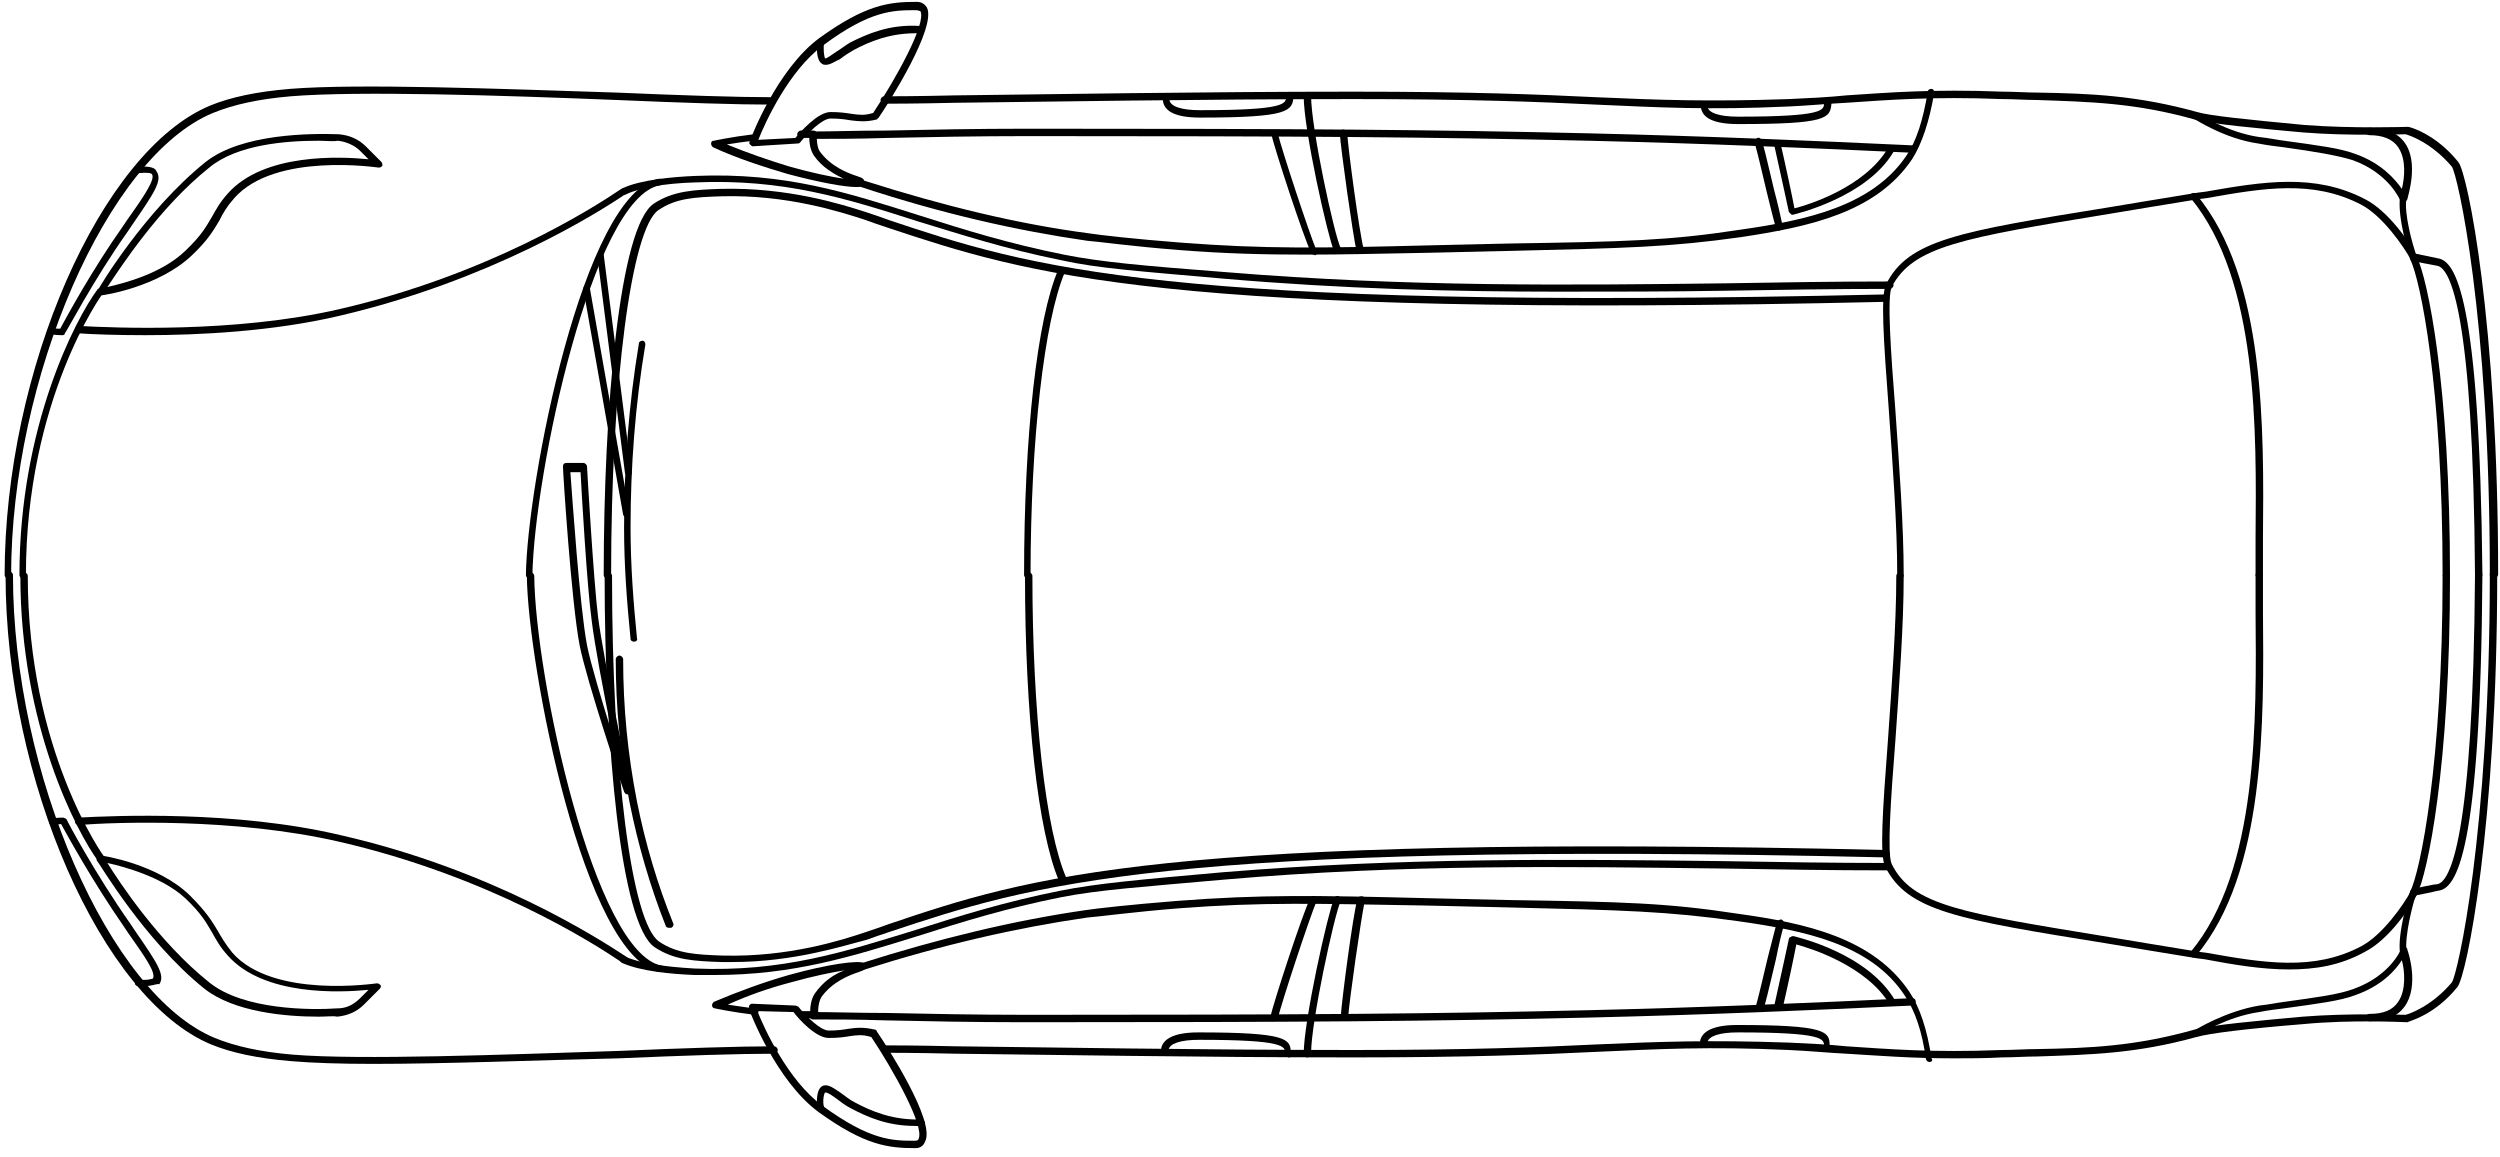 <svg version="1.2" xmlns="http://www.w3.org/2000/svg" viewBox="0 0 270 125" width="270" height="125">
	<title>AdobeStock_141328988 [Converted]-svg</title>
	<style>
		.s0 { fill: #000000 } 
	</style>
	<g id="Layer">
		<path id="Layer" class="s0" d="m15.7 36.2c-3.3 0-5.8-0.1-7.2-0.2-0.2 0-0.4-0.2-0.4-0.4 0-0.2 0.2-0.4 0.4-0.4 3.7 0.2 16.8 0.8 28.1-1.8 16.1-3.7 27.4-10.9 30.5-13 0.2-0.1 0.4-0.1 0.5 0.1 0.1 0.2 0.1 0.4-0.1 0.5-3.1 2.1-14.6 9.3-30.8 13.1-7.2 1.7-15.2 2.1-21 2.1z"/>
	</g>
	<g id="Layer">
		<path id="Layer" fill-rule="evenodd" class="s0" d="m10.6 31.7c-0.1-0.1-0.1-0.3 0-0.4 0-0.1 5-8.5 11.6-13.8 3.9-3.1 11.4-3.1 14.4-3 1.1 0.1 2.1 0.5 2.9 1.3l1.7 1.7c0.1 0.1 0.1 0.3 0.1 0.4-0.1 0.1-0.2 0.2-0.4 0.2-0.1 0-11.2-1.7-15.6 3.3-0.8 0.9-1.2 1.6-1.6 2.4-0.6 1-1.2 2.1-3 3.8-3.6 3.4-9.5 4.3-9.8 4.3-0.1 0-0.2-0.1-0.3-0.2zm23.8-16.5c-3.5 0-8.8 0.4-11.8 2.9-5.4 4.3-9.6 10.8-11 12.9 1.7-0.4 5.8-1.4 8.4-3.9 1.8-1.7 2.3-2.7 2.9-3.7 0.4-0.7 0.8-1.5 1.7-2.5 3.9-4.4 12.2-4 15.2-3.7l-0.9-0.9c-0.6-0.6-1.5-1-2.4-1.1-0.6 0.1-1.3 0-2.1 0z"/>
	</g>
	<g id="Layer">
		<path id="Layer" class="s0" d="m2.5 62.5c-0.2 0-0.4-0.2-0.4-0.4 0-16.1 6.1-27.7 8.4-30.8 0.1-0.2 0.4-0.2 0.5-0.1 0.2 0.1 0.2 0.4 0.1 0.5-0.1 0.1-8.3 11.5-8.3 30.4 0.1 0.2-0.1 0.4-0.3 0.4z"/>
	</g>
	<g id="Layer">
		<path id="Layer" class="s0" d="m6.7 36.2c0 0-0.7 0-1.2-0.1-0.2 0-0.3-0.2-0.3-0.4 0-0.2 0.2-0.3 0.4-0.3 0.3 0.1 0.7 0.1 0.9 0.1 0.6-1.1 3.4-6.3 6.8-11.1l0.4-0.6c2-2.8 3.1-4.5 2.7-5-0.1-0.1-0.4-0.2-1.5-0.1-0.2 0-0.4-0.1-0.4-0.3 0-0.2 0.1-0.4 0.3-0.4 1.6-0.1 2 0.2 2.1 0.5 0.7 1-0.3 2.4-2.7 5.9l-0.4 0.6c-3.7 5.2-6.7 11-6.8 11 0 0.2-0.2 0.2-0.3 0.2z"/>
	</g>
	<g id="Layer">
		<path id="Layer" class="s0" d="m0.9 62.5c-0.2 0-0.4-0.2-0.4-0.4 0-22.1 10.4-45.8 22.2-50.7 2.2-0.9 5-1.5 8.6-1.8 7.4-0.6 22.9 0 35.3 0.4 7 0.3 13 0.5 16.8 0.5 0.2 0 0.4 0.2 0.4 0.4 0 0.2-0.2 0.4-0.4 0.4-3.8 0-9.8-0.2-16.8-0.5-12.4-0.5-27.9-1-35.2-0.4-3.5 0.3-6.2 0.9-8.4 1.8-11.4 4.7-21.8 28.6-21.8 50 0.1 0.1-0.1 0.3-0.3 0.3z"/>
	</g>
	<g id="Layer">
		<g id="Layer">
			<path id="Layer" fill-rule="evenodd" class="s0" d="m81 15.6c-0.1-0.1-0.1-0.2 0-0.4 0.1-0.3 2.9-7.7 7.5-11.1 5-3.6 7.5-3.9 10.5-3.9 0.6 0 0.9 0.3 1.1 0.6 1.1 2.1-4.1 10.3-5.2 11.9-0.1 0.1-0.1 0.1-0.2 0.2-1.2 0.3-1.9 0.2-2.8 0.1-0.6-0.1-1.2-0.2-2.2-0.2-0.9 0-2.5 1.6-3.3 2.6-0.1 0.1-0.2 0.1-0.3 0.1l-4.8 0.3c-0.1 0-0.2-0.1-0.3-0.2zm17.9-14.5c-2.4 0-4.9 0-10 3.8-3.7 2.7-6.3 8.4-7 10.2l4-0.2c0.5-0.6 2.4-2.8 3.8-2.8 1 0 1.7 0.1 2.3 0.2 0.8 0.1 1.3 0.2 2.3-0.1 2.4-3.6 5.8-9.7 5.1-11-0.1 0-0.2-0.1-0.5-0.1z"/>
		</g>
		<g id="Layer">
			<path id="Layer" class="s0" d="m89.2 7c-0.1 0-0.3 0-0.4-0.1-0.7-0.4-0.6-1.9-0.5-2.4 0-0.2 0.2-0.3 0.4-0.3 0.2 0 0.3 0.2 0.3 0.4-0.1 0.7 0 1.5 0.1 1.7 0.1 0.1 0.9-0.5 1.2-0.7 0.5-0.3 1-0.7 1.5-1 1.8-0.9 4.2-2 7.5-1.8 0.2 0 0.4 0.2 0.4 0.4 0 0.2-0.2 0.4-0.4 0.4-3.1-0.1-5.4 0.9-7.1 1.8-0.5 0.3-1 0.6-1.5 1-0.5 0.2-1 0.6-1.5 0.6z"/>
		</g>
	</g>
	<g id="Layer">
		<path id="Layer" class="s0" d="m92.5 20.2c-1.3 0-4-0.5-7.4-1.4-2.7-0.8-5.5-1.7-8.1-2.9-0.1-0.1-0.2-0.2-0.2-0.4q0-0.3 0.3-0.3c0 0 1.8-0.4 4.3-0.7 0.2 0 0.4 0.1 0.4 0.3 0 0.2-0.1 0.4-0.3 0.4-1.2 0.1-2.3 0.3-3 0.4 2.2 0.9 4.5 1.7 6.8 2.4 2.5 0.7 4.5 1.1 5.8 1.3-1-0.5-2.3-1.2-3.2-2.5-0.4-0.6-0.5-1.4-0.5-1.9q-0.4 0-0.9 0c-0.2 0-0.4-0.2-0.4-0.4 0-0.2 0.2-0.4 0.4-0.4 0.4 0 0.9 0 1.3 0 0.1 0 0.2 0 0.3 0.1 0.1 0.1 0.1 0.2 0.1 0.3 0 0.3 0 1.3 0.3 1.8 1.2 1.7 3.1 2.4 4 2.7 0.6 0.2 0.9 0.3 0.8 0.7 0 0.1-0.1 0.2-0.2 0.3 0 0.2-0.3 0.2-0.6 0.2z"/>
	</g>
	<g id="Layer">
		<path id="Layer" class="s0" d="m269.3 62.5c-0.2 0-0.4-0.2-0.4-0.4 0-28.1-3.5-43.3-4.1-44.1-2.2-2.6-4.6-3.4-5-3.5-0.6 0-6.2 0.2-11.1-0.2-4.4-0.4-10-0.9-11.7-1.4-6.4-1.8-11.3-1.9-17-2.1-1.2 0-2.5-0.1-3.8-0.1-7.5-0.3-12.3 0.1-16.8 0.4-2 0.1-4 0.3-6.2 0.4-8.7 0.4-14 0.1-20.8-0.2-6.1-0.3-13.7-0.6-26.2-0.6-16.3 0-33.7 0.3-43 0.4-4.3 0.1-7.1 0.1-7.7 0.1-0.2 0-0.4-0.2-0.4-0.4 0-0.2 0.2-0.4 0.4-0.4 0.6 0 3.4 0 7.7-0.1 9.3-0.1 26.7-0.4 43-0.4 12.5 0 20.1 0.3 26.2 0.6 6.8 0.3 12.1 0.5 20.8 0.2 2.2-0.1 4.3-0.2 6.2-0.4 4.6-0.3 9.3-0.7 16.9-0.4 1.3 0 2.6 0.1 3.8 0.1 5.7 0.1 10.7 0.3 17.2 2.1 1.3 0.4 5.3 0.8 11.6 1.4 5.2 0.4 11 0.2 11.1 0.2h0.1c0.1 0 2.9 0.7 5.4 3.8 1 1.2 4.3 17.4 4.3 44.6-0.1 0.2-0.2 0.4-0.5 0.4z"/>
	</g>
	<g id="Layer">
		<path id="Layer" class="s0" d="m141.2 27.5c-4.7 0-8.8-0.1-13.9-0.5-5.1-0.4-8.6-0.9-9.9-1-7.6-1.1-15.6-2.9-24.4-5.8-0.2-0.1-0.3-0.3-0.2-0.5 0.1-0.2 0.3-0.3 0.5-0.2 8.8 2.8 16.7 4.7 24.3 5.7 1.3 0.2 4.8 0.6 9.9 1 9.1 0.7 15 0.6 26.8 0.3l8.7-0.2c12.5-0.2 17.2-0.3 25-1.5 7-1 14.2-2.5 17.9-8 1.1-1.6 1.8-3.9 2.3-6.9 0-0.2 0.2-0.3 0.4-0.3 0.2 0 0.3 0.2 0.3 0.4q-0.8 4.7-2.4 7.2c-3.9 5.8-11.2 7.3-18.4 8.4-7.8 1.1-12.5 1.2-25.1 1.5l-8.7 0.2c-5.4 0.1-9.4 0.2-13.1 0.2z"/>
	</g>
	<g id="Layer">
		<path id="Layer" class="s0" d="m206.6 16.5c-10.7-0.5-22.2-1-35-1.3-16.9-0.4-30.8-0.5-60.6-0.5-5.5 0-10.7 0.1-15.3 0.2-3.1 0.1-5.8 0.1-7.9 0.1-0.2 0-0.4-0.2-0.4-0.4 0-0.2 0.2-0.4 0.4-0.4 2.1 0 4.8-0.1 7.9-0.1 4.6-0.1 9.8-0.2 15.3-0.2 29.8 0 43.8 0.1 60.6 0.5 12.8 0.3 24.2 0.8 35 1.3 0.2 0 0.4 0.2 0.4 0.4-0.1 0.2-0.2 0.4-0.4 0.4z"/>
	</g>
	<g id="Layer">
		<path id="Layer" class="s0" d="m146.9 27.4c-0.2 0-0.3-0.1-0.4-0.3-0.4-1.8-1.7-11-1.8-12.7 0-0.2 0.2-0.4 0.4-0.4 0.2 0 0.4 0.2 0.4 0.4 0.1 1.7 1.3 10.7 1.8 12.6 0 0.1-0.1 0.3-0.4 0.4 0.1 0 0 0 0 0z"/>
	</g>
	<g id="Layer">
		<path id="Layer" class="s0" d="m141.9 27.5c-0.1 0-0.3-0.1-0.3-0.2-0.9-1.9-3.9-11.1-4.3-12.8 0-0.2 0.1-0.4 0.3-0.4 0.2 0 0.4 0.1 0.4 0.3 0.4 1.7 3.4 10.8 4.2 12.7 0.1 0.2 0 0.4-0.2 0.5 0-0.2-0.1-0.1-0.1-0.1z"/>
	</g>
	<g id="Layer">
		<path id="Layer" class="s0" d="m144.4 27.4c-0.1 0-0.3-0.1-0.3-0.2-0.7-1.6-3.3-13.2-3.3-16.8 0-0.2 0.2-0.4 0.4-0.4 0.2 0 0.4 0.2 0.4 0.4 0 3.4 2.5 15 3.2 16.4 0.1 0.2 0 0.4-0.2 0.5-0.1 0.1-0.2 0.1-0.2 0.1z"/>
	</g>
	<g id="Layer">
		<path id="Layer" class="s0" d="m129.6 12.7c-3.2 0-3.9-1-4-1.8 0-0.2 0.1-0.4 0.3-0.4 0.2 0 0.4 0.1 0.4 0.3 0.1 0.7 1.3 1.1 3.3 1.1 9.3 0 9.3-0.7 9.3-1.5 0-0.2 0.2-0.4 0.4-0.4 0.2 0 0.4 0.2 0.4 0.4-0.1 1.6-0.5 2.3-10.1 2.3z"/>
	</g>
	<g id="Layer">
		<path id="Layer" class="s0" d="m187.7 13.4c-3.2 0-3.9-1-4-1.8 0-0.2 0.1-0.4 0.3-0.4 0.2 0 0.4 0.1 0.4 0.3 0.1 0.7 1.3 1.1 3.3 1.1 9.3 0 9.3-0.7 9.3-1.5 0-0.2 0.2-0.4 0.4-0.4 0.2 0 0.4 0.2 0.4 0.4-0.1 1.7-0.5 2.3-10.1 2.3z"/>
	</g>
	<g id="Layer">
		<path id="Layer" class="s0" d="m168.3 31.5c-11.4 0-23.3-0.3-36.1-1.4-9-0.8-13.6-1.1-17.6-2-6-1.2-10.9-2.8-15.5-4.2-7.8-2.5-14.5-4.6-24-4.2-3.4 0.1-6.1 0.6-7.5 1.3-0.2 0.1-0.4 0-0.5-0.2-0.1-0.2 0-0.4 0.2-0.5 2-0.9 5.4-1.2 7.8-1.3 9.7-0.4 16.4 1.8 24.3 4.3 4.7 1.5 9.5 3 15.5 4.2 4 0.8 8.5 1.2 17.6 1.9 19.5 1.6 37 1.4 53.8 1.2 5.8-0.1 11.8-0.2 17.8-0.2 0.2 0 0.4 0.2 0.4 0.4 0 0.2-0.2 0.4-0.4 0.4-6 0-12 0.1-17.8 0.2-6 0.1-12 0.1-18 0.1z"/>
	</g>
	<g id="Layer">
		<path id="Layer" class="s0" d="m259.6 21.8c-0.2 0-0.3-0.1-0.4-0.2 0 0-1.2-2.9-5.1-4.3-1.6-0.5-3.9-0.9-7.5-1.4-0.8-0.1-1.7-0.2-2.7-0.4-3.6-0.5-6.8-2.6-7-2.7-0.2-0.1-0.2-0.3-0.1-0.5 0.1-0.2 0.3-0.2 0.5-0.1 0 0 3.2 2.1 6.7 2.6 1 0.1 1.9 0.3 2.7 0.4 3.6 0.5 6 0.8 7.6 1.4 2.9 1 4.4 2.8 5.1 3.8 0.3-1.2 0.5-3.2-0.4-4.5-0.6-0.9-1.7-1.3-3.1-1.3-0.2 0-0.4-0.2-0.4-0.4 0-0.2 0.2-0.4 0.4-0.4 1.7 0 3 0.5 3.8 1.6 1.6 2.2 0.3 5.9 0.3 6.1-0.1 0.2-0.2 0.3-0.4 0.3z"/>
	</g>
	<g id="Layer">
		<path id="Layer" class="s0" d="m267.7 62.5c-0.2 0-0.4-0.2-0.4-0.4-0.2-28.6-2.7-33.2-4.1-33.4-0.6-0.1-2.6-0.5-2.6-0.5q-0.2 0-0.3-0.3c-0.1-0.2-1.4-4.4-1.1-6.6 0-0.2 0.2-0.3 0.4-0.3 0.2 0 0.3 0.2 0.3 0.4-0.3 1.7 0.7 5.1 1 6 0.5 0.1 1.9 0.4 2.4 0.5 1.9 0.3 4.5 4.1 4.8 34.1 0 0.3-0.2 0.5-0.4 0.5z"/>
	</g>
	<g id="Layer">
		<path id="Layer" class="s0" d="m205.3 62.5c-0.2 0-0.4-0.2-0.4-0.4 0-5.4-0.5-12-0.9-17.7-0.6-8-0.9-12.5-0.3-13.7 2.4-4.8 7.9-5.7 24-8.3 2.9-0.5 6.1-1 9.7-1.6l0.8-0.1c6.3-1.1 11.8-2 17.2 0.8 2.6 1.3 5 4.9 5.7 6.3 0.1 0.2 0 0.4-0.2 0.5-0.2 0.1-0.4 0-0.5-0.2-0.8-1.5-3.1-4.8-5.4-6-5.2-2.7-10.5-1.8-16.7-0.7l-0.8 0.1c-3.6 0.6-6.8 1.1-9.7 1.6-15.9 2.6-21.2 3.5-23.5 7.9-0.5 1.1-0.1 7 0.4 13.3 0.4 5.8 0.9 12.4 0.9 17.8 0 0.2-0.1 0.4-0.3 0.4z"/>
	</g>
	<g id="Layer">
		<path id="Layer" class="s0" d="m244 62.5c-0.2 0-0.4-0.2-0.4-0.4 0-1.2 0-2.6 0-3.9 0.1-11.8 0.3-27.9-7-36.8-0.1-0.2-0.1-0.4 0.1-0.5 0.2-0.1 0.4-0.1 0.5 0.1 7.5 9 7.3 25.3 7.2 37.2q0 2.1 0 3.9c-0.1 0.2-0.2 0.4-0.4 0.4z"/>
	</g>
	<g id="Layer">
		<path id="Layer" class="s0" d="m264.2 62.5c-0.2 0-0.4-0.2-0.4-0.4 0-20.3-2.4-31.9-3.5-34.1-0.1-0.2 0-0.4 0.2-0.5 0.2-0.1 0.4 0 0.5 0.2 1.2 2.4 3.6 13.9 3.6 34.5 0 0.1-0.2 0.3-0.4 0.3z"/>
	</g>
	<g id="Layer">
		<path id="Layer" class="s0" d="m192.2 24.9c-0.2 0-0.3-0.1-0.4-0.3-0.3-1-0.6-2.3-1-3.9-0.4-1.6-0.8-3.5-1.3-5.3-0.1-0.2 0.1-0.4 0.3-0.5 0.2-0.1 0.4 0.1 0.5 0.3 0.5 1.8 0.9 3.7 1.3 5.3 0.4 1.5 0.7 2.8 0.9 3.8 0.1 0.2-0.1 0.4-0.3 0.5 0.1 0.1 0 0.1 0 0.1z"/>
	</g>
	<g id="Layer">
		<path id="Layer" class="s0" d="m193.6 23.2c-0.1 0-0.1 0-0.2-0.1-0.1-0.1-0.1-0.1-0.2-0.2 0 0-0.9-4.2-1.6-7.3 0-0.2 0.1-0.4 0.3-0.4 0.2 0 0.4 0.1 0.4 0.3 0.6 2.6 1.3 5.9 1.5 7 1.6-0.4 7.6-2.3 10.1-6.5 0.1-0.2 0.3-0.2 0.5-0.1 0.2 0.1 0.2 0.3 0.1 0.5-2.9 4.9-10.5 6.7-10.9 6.8z"/>
	</g>
	<g id="Layer">
		<path id="Layer" class="s0" d="m65.6 62.5c-0.2 0-0.4-0.2-0.4-0.4 0-18.1 1.7-37.6 5.4-40.1 2.1-1.4 4.4-1.5 7.2-1.6 7.3-0.2 13.2 1.7 15.7 2.5 0.9 0.3 1.8 0.6 2.6 0.9 15 5 29.3 9.8 107.5 8 0.2 0 0.4 0.2 0.4 0.4 0 0.2-0.2 0.4-0.4 0.4-78.3 1.8-92.6-3-107.7-8-0.9-0.3-1.8-0.6-2.6-0.9-2.5-0.8-8.3-2.7-15.4-2.5-2.9 0.1-4.9 0.2-6.8 1.5-2.9 2-5.1 18.6-5.1 39.5 0 0.1-0.2 0.3-0.4 0.3z"/>
	</g>
	<g id="Layer">
		<path id="Layer" class="s0" d="m57.2 62.5c-0.2 0-0.4-0.2-0.4-0.4 0.1-9.7 6.2-41.4 14.4-42.8 0.2 0 0.4 0.1 0.4 0.3 0 0.2-0.1 0.4-0.3 0.4-7.3 1.3-13.6 31.2-13.8 42.1 0.1 0.2-0.1 0.4-0.3 0.4z"/>
	</g>
	<g id="Layer">
		<path id="Layer" class="s0" d="m111 62.5c-0.2 0-0.4-0.2-0.4-0.4 0-15 1.4-27.7 3.7-33 0.1-0.2 0.3-0.3 0.5-0.2 0.2 0.1 0.3 0.3 0.2 0.5-2.2 5.2-3.7 18-3.7 32.7 0.1 0.2-0.1 0.4-0.3 0.4z"/>
	</g>
	<g id="Layer">
		<path id="Layer" class="s0" d="m67.3 104c-0.1 0-0.1 0-0.2-0.1-3.1-2.1-14.4-9.3-30.5-13-11.3-2.6-24.3-2.1-28.1-1.8-0.2 0-0.4-0.1-0.4-0.4 0-0.2 0.1-0.4 0.4-0.4 3.8-0.2 16.9-0.8 28.3 1.9 16.2 3.7 27.6 11 30.8 13.1 0.2 0.1 0.2 0.4 0.1 0.5-0.1 0.1-0.2 0.2-0.4 0.2z"/>
	</g>
	<g id="Layer">
		<path id="Layer" fill-rule="evenodd" class="s0" d="m34.4 109.8c-3.6 0-9.1-0.5-12.3-3-6.6-5.3-11.5-13.8-11.6-13.8-0.1-0.1-0.1-0.3 0-0.4 0.1-0.1 0.2-0.2 0.4-0.2 0.2 0 6.1 0.9 9.6 4.3 1.8 1.8 2.4 2.8 3 3.8 0.4 0.7 0.8 1.4 1.6 2.4 4.4 5 15.5 3.3 15.6 3.3 0.2 0 0.3 0.1 0.4 0.2 0.1 0.1 0 0.3-0.1 0.4l-1.7 1.7c-0.8 0.8-1.8 1.2-2.9 1.3-0.4-0.1-1.1 0-2 0zm-22.8-16.6c1.3 2.1 5.6 8.6 11 12.9 3.7 3 11 3 13.9 2.8 0.9 0 1.7-0.4 2.4-1.1l0.9-0.9c-3 0.3-11.3 0.7-15.2-3.7-0.9-1-1.3-1.8-1.7-2.5-0.6-1-1.1-2-2.9-3.7-2.5-2.3-6.6-3.4-8.4-3.8z"/>
	</g>
	<g id="Layer">
		<path id="Layer" class="s0" d="m10.9 93.1c-0.1 0-0.2-0.1-0.3-0.1-2.3-3.1-8.4-14.7-8.4-30.8 0-0.2 0.2-0.4 0.4-0.4 0.2 0 0.4 0.2 0.4 0.4 0 18.9 8.2 30.3 8.3 30.4 0.1 0.2 0.1 0.4-0.1 0.5-0.2 0-0.2 0-0.3 0z"/>
	</g>
	<g id="Layer">
		<path id="Layer" class="s0" d="m15.5 106.5q-0.3 0-0.6 0c-0.2 0-0.4-0.2-0.3-0.4 0-0.2 0.2-0.4 0.4-0.3 1 0.1 1.4-0.1 1.5-0.1 0.4-0.6-0.8-2.3-2.7-5l-0.4-0.6c-3.4-4.9-6.2-10-6.8-11.1-0.2 0-0.6 0.1-0.9 0.1-0.2 0-0.4-0.1-0.4-0.3 0-0.2 0.1-0.4 0.3-0.4 0.5-0.1 1.2-0.1 1.2-0.1 0.1 0 0.3 0.1 0.4 0.2 0 0.1 3.1 5.9 6.9 11.3l0.4 0.6c2.4 3.5 3.4 4.9 2.7 5.9-0.3-0.1-0.6 0.2-1.7 0.2z"/>
	</g>
	<g id="Layer">
		<path id="Layer" class="s0" d="m40.3 114.9c-3.5 0-6.6-0.1-8.9-0.3-3.6-0.3-6.4-0.9-8.6-1.8-11.8-4.9-22.2-28.6-22.2-50.7 0-0.2 0.2-0.4 0.4-0.4 0.2 0 0.4 0.2 0.4 0.4 0 21.4 10.4 45.3 21.8 50 2.2 0.9 4.9 1.5 8.4 1.8 7.3 0.6 22.8 0 35.2-0.4 7-0.3 13-0.5 16.8-0.5 0.2 0 0.4 0.2 0.4 0.4 0 0.2-0.2 0.4-0.4 0.4-3.8 0-9.8 0.2-16.8 0.5-8.7 0.2-18.7 0.6-26.5 0.6z"/>
	</g>
	<g id="Layer">
		<g id="Layer">
			<path id="Layer" fill-rule="evenodd" class="s0" d="m98.9 124c-3 0-5.5-0.3-10.5-3.9-4.6-3.4-7.4-10.8-7.5-11.1 0-0.1 0-0.2 0-0.4 0.1-0.1 0.2-0.2 0.3-0.2l4.7 0.2c0.1 0 0.2 0.1 0.3 0.1 0.8 1 2.4 2.6 3.3 2.6 1 0 1.6-0.1 2.2-0.2 0.8-0.1 1.5-0.2 2.8 0.1 0.1 0 0.2 0.1 0.2 0.2 1.1 1.6 6.4 9.8 5.2 11.9-0.1 0.3-0.4 0.7-1 0.7zm-17.1-14.8c0.7 1.8 3.3 7.5 7 10.2 5.2 3.8 7.6 3.8 10 3.8 0.3 0 0.4-0.1 0.4-0.2 0.7-1.3-2.7-7.4-5.1-11-1-0.3-1.5-0.2-2.3-0.1-0.6 0.1-1.2 0.2-2.3 0.2-1.4 0-3.3-2.1-3.8-2.8z"/>
		</g>
		<g id="Layer">
			<path id="Layer" class="s0" d="m98.8 121.6c-3 0-5.2-1-6.9-1.9-0.6-0.3-1.1-0.7-1.5-1-0.4-0.3-1.1-0.8-1.3-0.7-0.1 0.1-0.3 0.9-0.1 1.6 0 0.2-0.1 0.4-0.3 0.4-0.2 0-0.4-0.1-0.4-0.3-0.1-0.5-0.2-2 0.5-2.4 0.6-0.3 1.2 0.2 2.1 0.8 0.4 0.3 0.9 0.7 1.5 1 1.7 0.9 4 1.9 7.1 1.8 0.2 0 0.4 0.2 0.4 0.4 0 0.2-0.2 0.4-0.4 0.4-0.3-0.1-0.5-0.1-0.7-0.1z"/>
		</g>
	</g>
	<g id="Layer">
		<path id="Layer" class="s0" d="m86.9 110q-0.1 0-0.3 0c-0.2 0-0.4-0.2-0.4-0.4 0-0.2 0.2-0.4 0.4-0.4q0.1 0 0.3 0 0.3 0 0.6 0c0-0.5 0.1-1.3 0.5-1.9 0.9-1.3 2.1-2.1 3.2-2.5-1.3 0.2-3.3 0.6-5.8 1.3-2.3 0.6-4.6 1.4-6.8 2.4 0.8 0.1 1.8 0.3 3 0.4 0.2 0 0.4 0.2 0.3 0.4 0 0.2-0.2 0.3-0.4 0.3-2.5-0.3-4.3-0.7-4.3-0.7-0.2 0-0.3-0.2-0.3-0.3 0-0.2 0.1-0.3 0.2-0.4 2.6-1.1 5.3-2.1 8.1-2.9 4.3-1.2 7.5-1.6 8.1-1.3 0.1 0.1 0.2 0.2 0.2 0.3 0.1 0.4-0.3 0.5-0.8 0.7-0.9 0.3-2.8 1-4 2.7-0.3 0.5-0.4 1.5-0.3 1.8 0 0.1 0 0.2-0.1 0.3-0.1 0.1-0.2 0.1-0.3 0.1-0.5 0.1-0.8 0.1-1.1 0.1z"/>
	</g>
	<g id="Layer">
		<path id="Layer" class="s0" d="m211 114.3c-4.7 0-8.2-0.3-11.6-0.5-2-0.1-4-0.3-6.2-0.4-8.7-0.4-14-0.1-20.8 0.2-6.1 0.3-13.7 0.6-26.2 0.6-16.3 0-33.7-0.3-43-0.4-4.3-0.1-7.1-0.1-7.7-0.1-0.2 0-0.4-0.2-0.4-0.4 0-0.2 0.2-0.4 0.4-0.4 0.6 0 3.5 0 7.7 0.1 9.3 0.1 26.7 0.4 43 0.4 12.5 0 20.1-0.3 26.2-0.6 6.8-0.3 12.1-0.5 20.8-0.2 2.2 0.1 4.3 0.2 6.2 0.4 4.6 0.3 9.3 0.7 16.8 0.4 1.3 0 2.6-0.1 3.8-0.1 5.7-0.1 10.6-0.3 17-2.1 1.7-0.5 7.3-1 11.7-1.4 5-0.4 10.5-0.2 11.1-0.2 0.4-0.1 2.8-0.9 5-3.5 0.6-0.8 4.1-16 4.1-44.1 0-0.2 0.2-0.4 0.4-0.4 0.2 0 0.4 0.2 0.4 0.4 0 27.1-3.3 43.4-4.3 44.6-2.5 3.1-5.3 3.7-5.4 3.8h-0.1c-0.1 0-5.9-0.3-11.1 0.2-6.2 0.5-10.2 1-11.6 1.4-6.5 1.8-11.4 1.9-17.2 2.1-1.2 0-2.5 0.1-3.8 0.1-1.8 0.1-3.6 0.1-5.2 0.1z"/>
	</g>
	<g id="Layer">
		<path id="Layer" class="s0" d="m208.4 114.7c-0.2 0-0.3-0.1-0.4-0.3-0.4-3-1.2-5.3-2.3-6.9-3.7-5.6-10.9-7-17.9-8-7.8-1.1-12.5-1.2-25-1.5l-8.7-0.2c-11.8-0.2-17.7-0.4-26.8 0.3-5 0.4-8.6 0.9-9.9 1-7.6 1.1-15.5 2.9-24.3 5.7-0.2 0.1-0.4 0-0.5-0.2-0.1-0.2 0-0.4 0.2-0.5 8.8-2.8 16.8-4.7 24.4-5.8 1.3-0.2 4.9-0.6 9.9-1 9.1-0.7 15-0.6 26.9-0.3l8.7 0.2c12.6 0.2 17.3 0.3 25.1 1.5 7.2 1 14.5 2.6 18.4 8.4q1.7 2.5 2.4 7.2c0.2 0.2 0 0.4-0.2 0.4z"/>
	</g>
	<g id="Layer">
		<path id="Layer" class="s0" d="m110.4 110.4c-5.2 0-10.3-0.1-14.7-0.2-3.1-0.1-5.8-0.1-7.9-0.1-0.2 0-0.4-0.2-0.4-0.4 0-0.2 0.2-0.4 0.4-0.4 2.1 0 4.8 0.1 7.9 0.1 4.6 0.1 9.8 0.2 15.3 0.2 29.8 0 43.7-0.1 60.6-0.5 12.8-0.3 24.2-0.8 34.9-1.3 0.2 0 0.4 0.1 0.4 0.4 0 0.2-0.1 0.4-0.4 0.4-10.7 0.5-22.2 1-35 1.3-16.9 0.4-30.8 0.5-60.6 0.5-0.1 0-0.3 0-0.5 0z"/>
	</g>
	<g id="Layer">
		<path id="Layer" class="s0" d="m145.2 110.2c0 0-0.1 0 0 0-0.2 0-0.4-0.2-0.4-0.4 0.1-1.7 1.3-10.9 1.8-12.7 0-0.2 0.2-0.3 0.5-0.3 0.2 0 0.3 0.2 0.3 0.5-0.4 1.8-1.7 10.9-1.8 12.6-0.1 0.2-0.2 0.3-0.4 0.3z"/>
	</g>
	<g id="Layer">
		<path id="Layer" class="s0" d="m137.6 110.3c-0.3-0.1-0.4-0.3-0.4-0.5 0.4-1.7 3.4-10.9 4.3-12.8 0.1-0.2 0.3-0.3 0.5-0.2 0.2 0.1 0.3 0.3 0.2 0.5-0.8 1.9-3.8 11-4.2 12.7 0 0.2-0.2 0.3-0.4 0.3z"/>
	</g>
	<g id="Layer">
		<path id="Layer" class="s0" d="m141.2 114.2c-0.2 0-0.4-0.2-0.4-0.4 0-3.5 2.6-15.2 3.3-16.8 0.1-0.2 0.3-0.3 0.5-0.2 0.2 0.1 0.3 0.3 0.2 0.5-0.7 1.5-3.2 13.1-3.2 16.4-0.1 0.3-0.2 0.5-0.4 0.5z"/>
	</g>
	<g id="Layer">
		<path id="Layer" class="s0" d="m139.2 114.2c-0.2 0-0.4-0.2-0.4-0.4 0-0.8 0-1.5-9.3-1.5-2 0-3.2 0.4-3.3 1.1h-0.4l-0.4-0.1 0.4 0.1-0.4-0.1c0.1-0.8 0.9-1.8 4-1.8 9.6 0 10 0.7 10 2.2 0.2 0.3 0.1 0.5-0.2 0.5z"/>
	</g>
	<g id="Layer">
		<path id="Layer" class="s0" d="m197.4 113.4c-0.2 0-0.4-0.2-0.4-0.4 0-0.8 0-1.5-9.3-1.5-2 0-3.2 0.4-3.3 1.1h-0.4l-0.4-0.1 0.4 0.1-0.4-0.1c0.1-0.8 0.9-1.8 4-1.8 9.6 0 10 0.7 10 2.2 0.1 0.4 0 0.5-0.2 0.5z"/>
	</g>
	<g id="Layer">
		<path id="Layer" class="s0" d="m77.2 105.3c-0.7 0-1.5 0-2.2 0-2.5-0.1-5.8-0.4-7.8-1.3-0.2-0.1-0.3-0.3-0.2-0.5 0.1-0.2 0.3-0.3 0.5-0.2 1.5 0.7 4.1 1.1 7.5 1.3 9.5 0.4 16.2-1.8 24-4.2 4.7-1.5 9.5-3 15.5-4.2 4-0.8 8.6-1.2 17.6-2 19.5-1.6 37-1.4 53.9-1.2 5.8 0.1 11.8 0.2 17.8 0.2 0.2 0 0.4 0.2 0.4 0.4 0 0.2-0.2 0.4-0.4 0.4-6 0-12-0.1-17.8-0.2-16.9-0.2-34.3-0.5-53.8 1.2-9 0.8-13.5 1.1-17.6 1.9-6 1.2-10.8 2.7-15.5 4.2-7.1 2.2-13.4 4.2-21.9 4.2z"/>
	</g>
	<g id="Layer">
		<path id="Layer" class="s0" d="m237.2 112c-0.1 0-0.2-0.1-0.3-0.2-0.1-0.2-0.1-0.4 0.1-0.5 0.1-0.1 3.4-2.1 7-2.7 1-0.1 1.9-0.3 2.7-0.4 3.6-0.5 5.9-0.8 7.5-1.4 3.9-1.4 5.1-4.2 5.1-4.3 0.1-0.1 0.2-0.2 0.4-0.2q0.3 0 0.3 0.3c0.1 0.2 1.3 3.9-0.3 6.1-0.8 1.1-2 1.6-3.8 1.6-0.2 0-0.4-0.2-0.4-0.4 0-0.2 0.2-0.4 0.4-0.4 1.5 0 2.5-0.4 3.1-1.3 0.9-1.3 0.7-3.4 0.4-4.5-0.7 1.1-2.2 2.8-5.1 3.8-1.6 0.6-4 0.9-7.6 1.4-0.8 0.1-1.7 0.2-2.7 0.4-3.5 0.5-6.7 2.5-6.7 2.6 0 0.1 0 0.1-0.1 0.1z"/>
	</g>
	<g id="Layer">
		<path id="Layer" class="s0" d="m259.6 103.2c-0.2 0-0.3-0.1-0.4-0.3-0.3-2.1 1-6.4 1.1-6.6q0-0.2 0.3-0.3c0.1 0 2.1-0.5 2.6-0.5 1.4-0.2 3.9-4.8 4.1-33.4 0-0.2 0.2-0.4 0.4-0.4 0.2 0 0.4 0.2 0.4 0.4-0.2 30.1-2.8 33.9-4.8 34.1-0.4 0.1-1.8 0.4-2.4 0.5-0.3 0.9-1.2 4.3-1 6 0.1 0.3 0 0.4-0.3 0.5 0.1 0 0 0 0 0z"/>
	</g>
	<g id="Layer">
		<path id="Layer" class="s0" d="m247.2 104.7c-2.9 0-5.9-0.5-9.1-1.1l-0.8-0.1c-3.6-0.6-6.8-1.1-9.7-1.6-16.2-2.6-21.6-3.5-24-8.3-0.6-1.2-0.3-5.8 0.3-13.7 0.4-5.8 0.9-12.3 0.9-17.7 0-0.2 0.2-0.4 0.4-0.4 0.2 0 0.4 0.2 0.4 0.4 0 5.4-0.5 12-0.9 17.8-0.5 6.3-0.9 12.2-0.4 13.3 2.2 4.5 7.6 5.3 23.5 7.9 2.9 0.5 6.1 1 9.7 1.6l0.8 0.1c6.2 1.1 11.6 2 16.7-0.7 2.3-1.2 4.6-4.5 5.4-6 0.1-0.2 0.3-0.3 0.5-0.2 0.2 0.1 0.3 0.3 0.2 0.5-0.7 1.4-3.1 5-5.7 6.3-2.7 1.5-5.4 1.9-8.2 1.9z"/>
	</g>
	<g id="Layer">
		<path id="Layer" class="s0" d="m236.9 103.4c-0.1 0-0.2 0-0.2-0.1-0.2-0.1-0.2-0.4-0.1-0.5 7.3-8.8 7.1-25 7-36.8q0-2.1 0-3.9c0-0.2 0.2-0.4 0.4-0.4 0.2 0 0.4 0.2 0.4 0.4 0 1.2 0 2.6 0 3.9 0.1 11.9 0.3 28.2-7.2 37.2-0.1 0.2-0.2 0.2-0.3 0.2z"/>
	</g>
	<g id="Layer">
		<path id="Layer" class="s0" d="m260.7 96.8c-0.1 0-0.1 0-0.2 0-0.2-0.1-0.3-0.3-0.2-0.5 1.1-2.2 3.5-13.9 3.5-34.1 0-0.2 0.2-0.4 0.4-0.4 0.2 0 0.4 0.2 0.4 0.4 0 20.6-2.4 32.1-3.6 34.5-0.1 0-0.2 0.1-0.3 0.1z"/>
	</g>
	<g id="Layer">
		<path id="Layer" class="s0" d="m190 109.3q-0.2 0 0 0c-0.3-0.1-0.4-0.3-0.4-0.5 0.5-1.8 0.9-3.7 1.3-5.3 0.4-1.5 0.7-2.8 1-3.9 0.1-0.2 0.3-0.3 0.5-0.3 0.2 0.1 0.3 0.3 0.3 0.5-0.3 1-0.6 2.3-0.9 3.8-0.4 1.6-0.8 3.5-1.3 5.3-0.2 0.2-0.4 0.4-0.5 0.4z"/>
	</g>
	<g id="Layer">
		<path id="Layer" class="s0" d="m192 109.2q-0.2 0 0 0c-0.3-0.1-0.4-0.3-0.4-0.5 0.7-3.1 1.6-7.3 1.6-7.3 0-0.1 0.1-0.2 0.2-0.2 0.1-0.1 0.2-0.1 0.3-0.1 0.3 0.1 8 1.8 11 7 0.1 0.2 0 0.4-0.1 0.5-0.2 0.1-0.4 0-0.5-0.1-2.5-4.2-8.6-6.1-10.1-6.5-0.2 1.1-0.9 4.4-1.5 7-0.2 0.1-0.4 0.2-0.5 0.2z"/>
	</g>
	<g id="Layer">
		<path id="Layer" class="s0" d="m79.1 103.9q-0.6 0-1.2 0c-2.9-0.1-5.1-0.2-7.2-1.6-3.7-2.5-5.4-22-5.4-40.1 0-0.2 0.2-0.4 0.4-0.4 0.2 0 0.4 0.2 0.4 0.4 0 20.9 2.1 37.5 5.1 39.5 1.9 1.3 4 1.4 6.8 1.5 7.2 0.2 13-1.7 15.4-2.5 0.9-0.3 1.8-0.6 2.6-0.9 15.1-5.1 29.4-9.8 107.7-8 0.2 0 0.4 0.2 0.4 0.4 0 0.2-0.2 0.4-0.4 0.4-78.2-1.8-92.4 3-107.5 8-0.9 0.3-1.8 0.6-2.6 0.9-2.4 0.6-7.8 2.4-14.5 2.4z"/>
	</g>
	<g id="Layer">
		<path id="Layer" class="s0" d="m71.3 105c0 0-0.1 0 0 0-8.2-1.5-14.3-33.1-14.4-42.8 0-0.2 0.2-0.4 0.4-0.4 0.2 0 0.4 0.2 0.4 0.4 0.1 10.9 6.5 40.8 13.8 42.1 0.2 0 0.3 0.2 0.3 0.4-0.2 0.1-0.3 0.3-0.5 0.3z"/>
	</g>
	<g id="Layer">
		<path id="Layer" class="s0" d="m114.7 95.4c-0.1 0-0.3-0.1-0.3-0.2-2.3-5.3-3.7-18-3.7-33 0-0.2 0.2-0.4 0.4-0.4 0.2 0 0.4 0.2 0.4 0.4 0 14.7 1.4 27.5 3.7 32.7 0.1 0.2 0 0.4-0.2 0.5-0.2-0.1-0.3 0-0.3 0z"/>
	</g>
	<g id="Layer">
		<path id="Layer" class="s0" d="m67.9 51.4c-0.2 0-0.3-0.1-0.4-0.3l-3-23.5c0-0.2 0.1-0.4 0.3-0.4 0.2 0 0.4 0.1 0.4 0.3l3 23.5c0.1 0.2-0.1 0.4-0.3 0.4z"/>
	</g>
	<g id="Layer">
		<path id="Layer" class="s0" d="m67.7 55.9c-0.2 0-0.3-0.1-0.4-0.3l-4.3-24.4c0-0.2 0.1-0.4 0.3-0.4 0.2 0 0.4 0.1 0.4 0.3l4.3 24.4c0.1 0.2 0 0.4-0.3 0.4 0.1 0 0 0 0 0z"/>
	</g>
	<g id="Layer">
		<path id="Layer" fill-rule="evenodd" class="s0" d="m67.8 85.8c-0.2 0-0.3-0.1-0.4-0.3-0.2-0.5-4-11.8-4.8-15.8-0.9-4.7-1.8-18.7-1.8-19.3 0-0.1 0-0.2 0.1-0.3 0.1-0.1 0.2-0.1 0.3-0.1h1.8c0.2 0 0.4 0.2 0.4 0.4 0 0.1 0.7 12.3 1.2 16.3 0.6 4.6 3.5 18.4 3.5 18.6 0.1 0.2 0 0.4-0.3 0.5zm-6.2-34.8q0-0.1 0-0.1zm1.8 18.7c0.4 2 1.6 6 2.7 9.5-0.9-4.3-1.9-9.7-2.2-12.2-0.5-3.6-1.1-14-1.2-16h-1.1c0.2 2.6 1 14.5 1.8 18.7z"/>
	</g>
	<g id="Layer">
		<path id="Layer" class="s0" d="m72.2 100.2c-0.1 0-0.3-0.1-0.3-0.2-1.7-4.3-3-8.8-3.9-13.3-1-5.1-1.5-10.3-1.5-15.5 0-0.2 0.2-0.4 0.4-0.4 0.2 0 0.4 0.2 0.4 0.4 0 5.2 0.5 10.3 1.5 15.4 0.9 4.5 2.2 8.9 3.9 13.1 0.1 0.2 0 0.4-0.2 0.5-0.3 0-0.3 0-0.3 0z"/>
	</g>
	<g id="Layer">
		<path id="Layer" class="s0" d="m68.5 69.3c-0.2 0-0.4-0.1-0.4-0.3-0.4-4-0.7-8-0.7-12 0-6.6 0.5-13.3 1.6-19.9 0-0.2 0.2-0.3 0.4-0.3 0.2 0 0.3 0.2 0.3 0.4-1.1 6.5-1.6 13.2-1.6 19.8 0 4 0.3 8 0.7 12 0.1 0.1-0.1 0.3-0.3 0.3z"/>
	</g>
</svg>